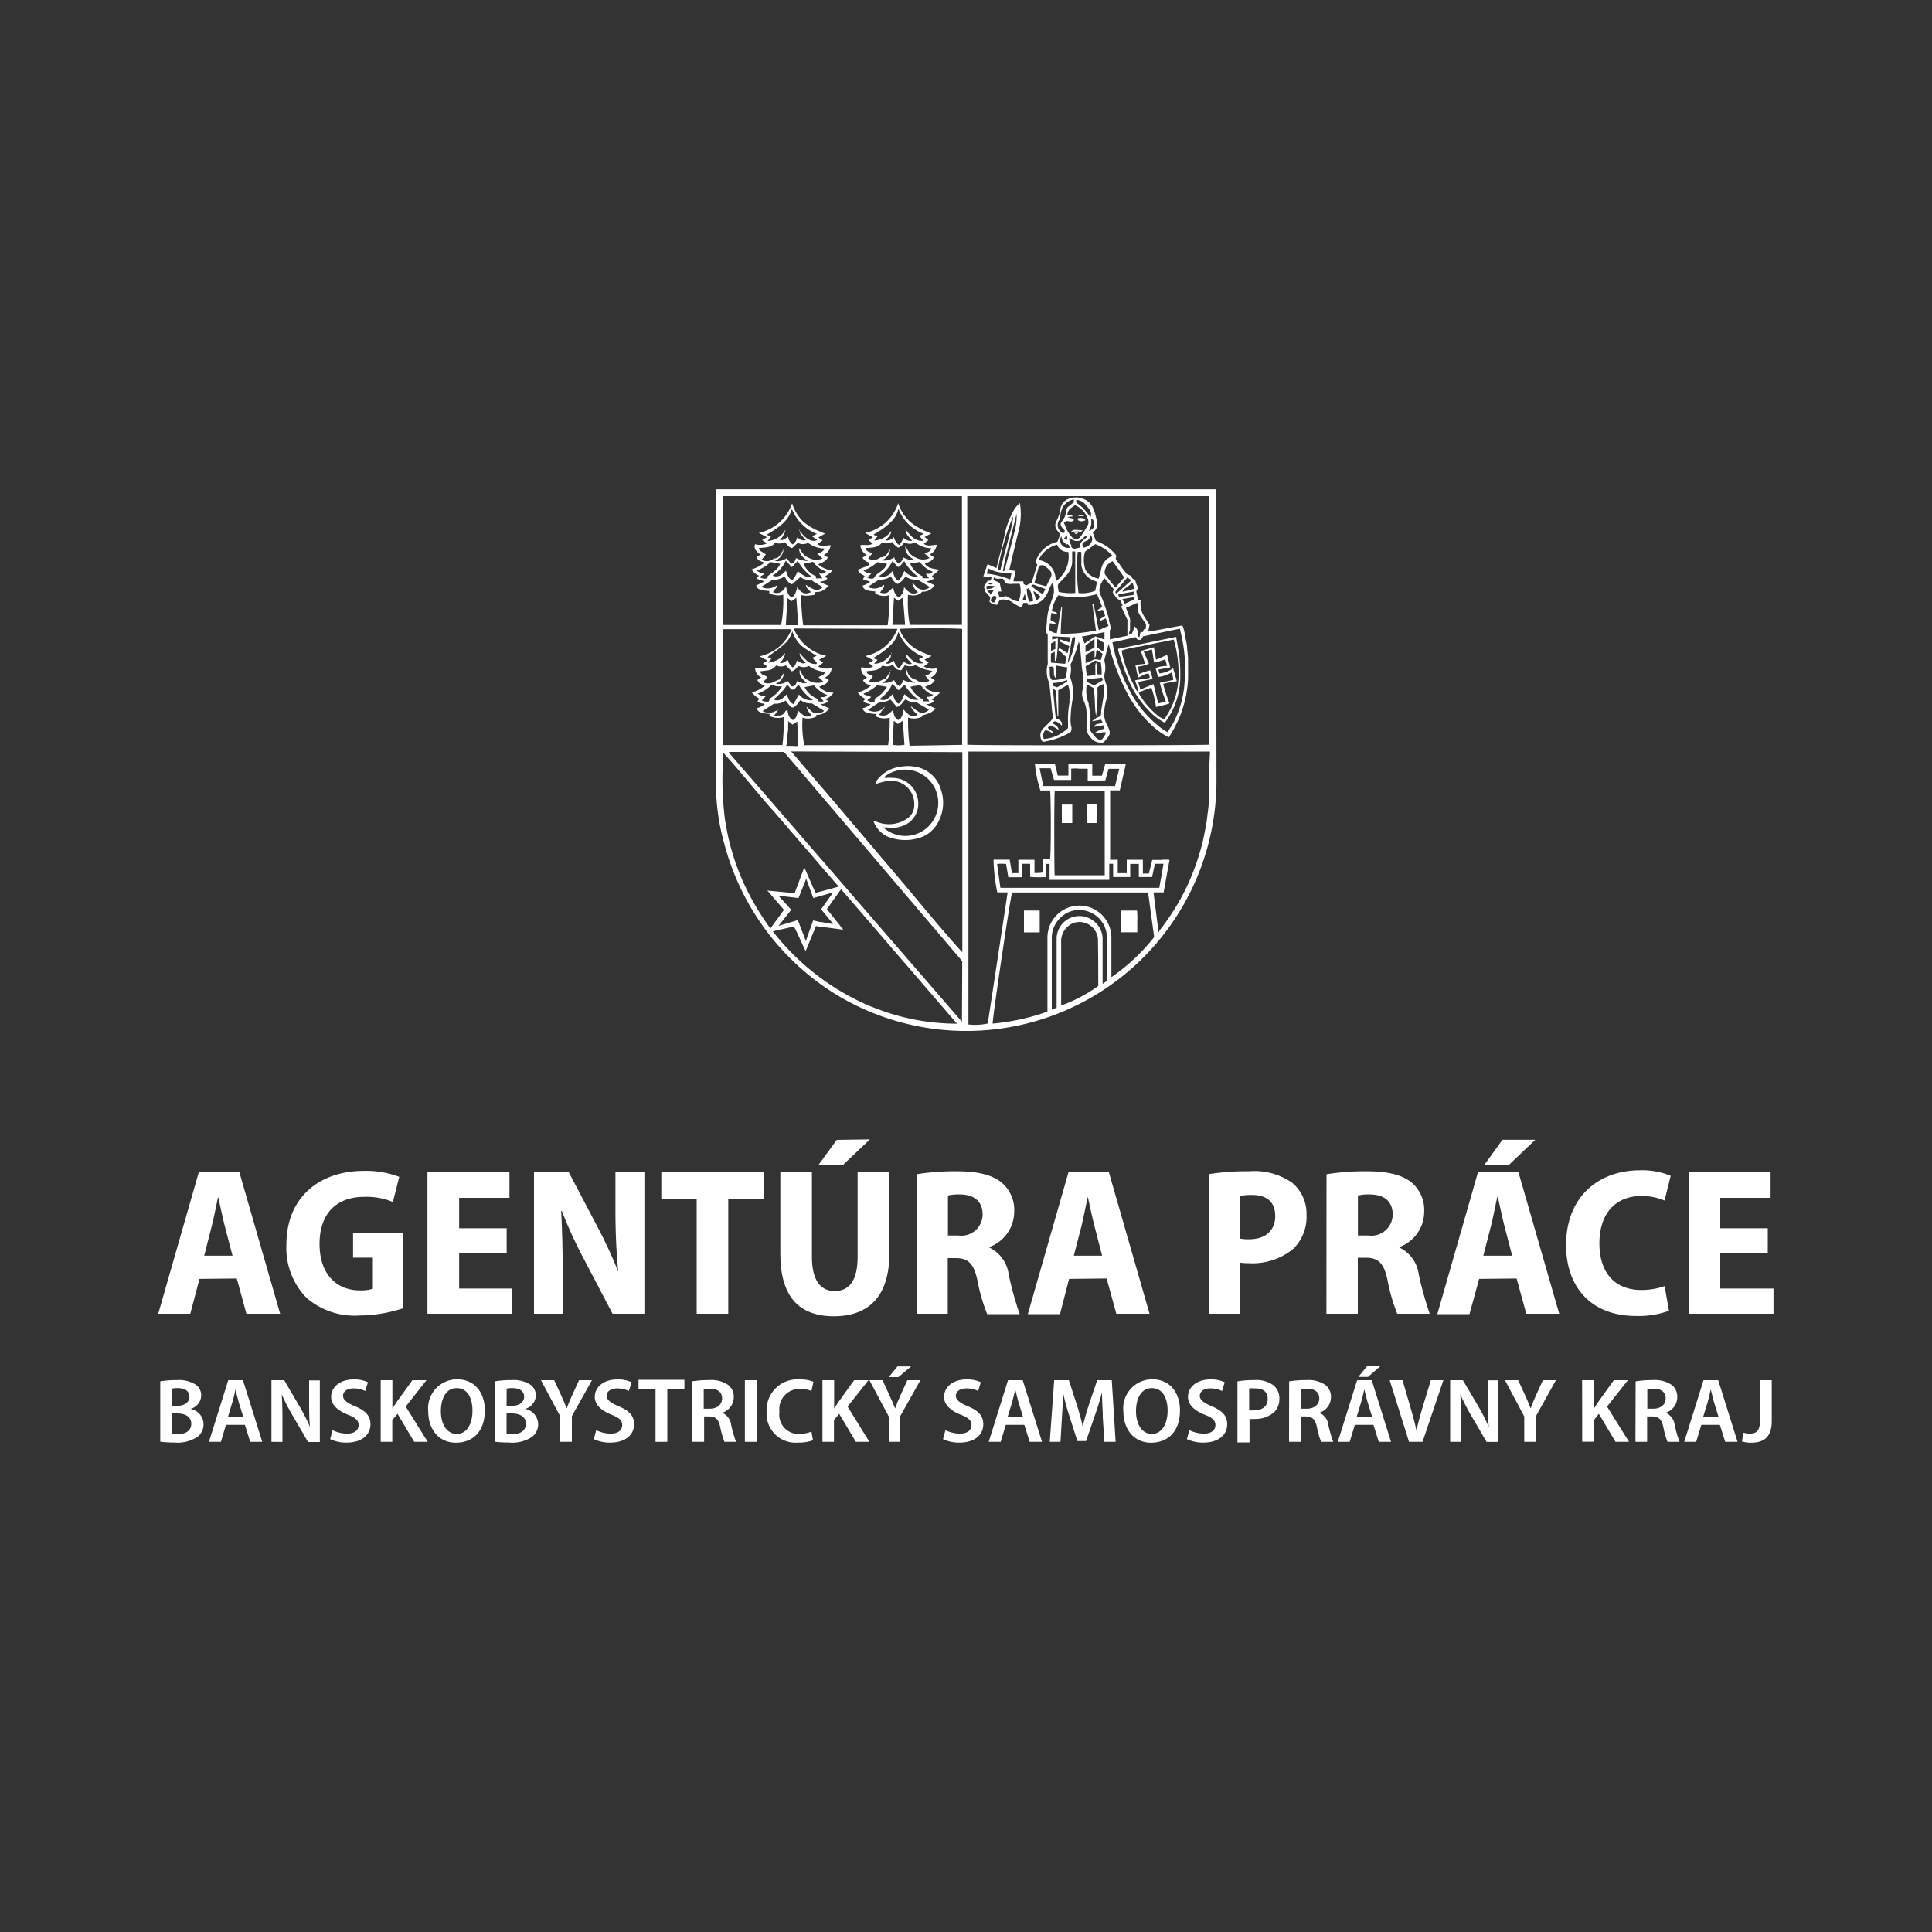 <?xml version="1.0" encoding="UTF-8"?>
<svg xmlns="http://www.w3.org/2000/svg" id="Layer_2" data-name="Layer 2" viewBox="0 0 200 200">
  <rect x="0" y="0" width="200" height="200" fill="#333333" stroke="none"/>
  <g>
    <g>
      <path d="M125.89,51.05v-.4H74.11V80.9c0,.63,0,1.27.07,1.9A22.75,22.75,0,0,0,75,87.42a26.12,26.12,0,0,0,11.54,15.52,25.91,25.91,0,0,0,39.39-22Q125.91,66,125.89,51.05ZM80.44,60.57a1.52,1.52,0,0,1-1.64.18L80,60a1.78,1.78,0,0,0,1.21-.33c.2.32.35.67.78.82l.85-.75a1.68,1.68,0,0,0,1.08.28l1.25.76a.86.86,0,0,1-.89.24,4.33,4.33,0,0,1-.85-.48c0,.36.33.52.51.76-.57.27-1,.12-1.42-.54,0,.2-.1.4-.16.6a.87.87,0,0,1-.4.49c-.44-.23-.48-.68-.6-1.14-.32.51-.69.84-1.33.6C80.09,61,80.47,60.93,80.44,60.57ZM78.7,59.28c-.11-.05-.22-.12-.38-.21a4.21,4.21,0,0,0,1.45-.89l1,.18c-.24.6-.81.89-1.31,1.29l0,.2a.92.92,0,0,1-.83-.12l.52-.32A4.8,4.8,0,0,1,78.7,59.28Zm-.14-2.54c.61-.09,1.28,0,1.71-.6.36.24.69.07,1,0,.21.22.35.51.73.6l.59-.55a1.11,1.11,0,0,0,1.06,0,2.85,2.85,0,0,0,1.73.59,1.05,1.05,0,0,1-.77.53l.54.5a1.6,1.6,0,0,1-1.43-.07c-.53-.2-.73-.63-1-1,0,.67.44,1,.91,1.33a2.85,2.85,0,0,1-1.22-.3c-.13.21-.12.56-.54.58l-.43-.57a1.63,1.63,0,0,1-1.23.28,1.41,1.41,0,0,0,.87-1l0-.17-.05,0,0,.13-.27.43a.7.7,0,0,1-.5.35.44.44,0,0,0-.22.07,1.09,1.09,0,0,1-1.2.07l.44-.53C79,57.11,78.65,57.14,78.56,56.74Zm.81-1.39c1.11-.69,2.22-1.31,2.61-2.66a4.53,4.53,0,0,0,2.6,2.58l-.52.24.55.39a.9.9,0,0,1-.78,0,2.1,2.1,0,0,1-.81-.67c-.09-.11-.19-.21-.28-.31l0-.06,0,0h.06a.63.63,0,0,0,.2.57c.13.16.28.31.43.47-.31.09-.42.05-.91-.27a1.1,1.1,0,0,1-.47.73,1.29,1.29,0,0,1-.47-.8c-.27.18-.49.41-.85.33a1.87,1.87,0,0,0,.58-1.07A2.23,2.23,0,0,1,79.47,56l.34-.43Zm5.76,4.52h-.66v-.22a2.42,2.42,0,0,1-1.29-1.3l1-.19a2.7,2.7,0,0,0,1.34,1,.65.65,0,0,1-.74.18ZM84,59.67c-.43.15-.66.06-1.41-.55-.09.18-.17.35-.26.52s-.21.29-.32.43c-.37-.24-.41-.29-.65-1-.37.39-.75.77-1.39.52a3.68,3.68,0,0,0,1.38-1.55l.62.67.61-.65A5.06,5.06,0,0,0,84,59.67Zm7.48.86-.07.08a1.45,1.45,0,0,1-1.57.14L91,60a2,2,0,0,0,1.22-.32c.2.28.33.66.73.77a2.33,2.33,0,0,0,.78-.78A1.89,1.89,0,0,0,95,60l1.26.77a1,1,0,0,1-1.45-.08l-.38-.39a1.64,1.64,0,0,0,.6,1c-.52.29-.87.16-1.45-.54a1.28,1.28,0,0,1-.55,1.1,1.4,1.4,0,0,1-.55-1.08,3.89,3.89,0,0,1-.61.55.94.94,0,0,1-.77,0l.42-.56,0-.16Zm-2.09-1.47a4.53,4.53,0,0,0,1.43-.87l1,.17a1.37,1.37,0,0,1-.46.64c-.2.18-.44.33-.65.51a3.13,3.13,0,0,0-.28.37.86.86,0,0,1-.66-.11l.44-.39A1.31,1.31,0,0,1,89.38,59.06Zm.22-2.32c.61-.07,1.25,0,1.67-.55a3.69,3.69,0,0,0,.55.06,2.89,2.89,0,0,0,.52-.14,3,3,0,0,0,.3.33,2.33,2.33,0,0,0,.32.25c.33-.08.47-.32.66-.54a1.18,1.18,0,0,0,1.11,0,2.69,2.69,0,0,0,1.69.6c-.18.33-.22.36-.72.54l.27.25.25.23a1.57,1.57,0,0,1-1.5-.09c-.55-.21-.71-.68-1-1.14-.07.73.39,1.09,1,1.47a2.59,2.59,0,0,1-1.26-.33.78.78,0,0,1-.43.65,1,1,0,0,1-.47-.64,1.72,1.72,0,0,1-1.29.31,1.35,1.35,0,0,0,.87-1.14c-.28.32-.39.84-1,.83a1.13,1.13,0,0,1-1.28.12l.42-.52C90,57.1,89.68,57.14,89.6,56.74Zm6-.76c-.95.07-1.37-.57-1.86-1.16,0,.55.41.79.66,1.16-.38.08-.62-.14-.91-.3a2.27,2.27,0,0,1-.16.39,3.69,3.69,0,0,1-.27.35,1.42,1.42,0,0,1-.53-.82,1.07,1.07,0,0,1-.83.35c.17-.32.55-.53.55-1a2.24,2.24,0,0,1-1.77,1l.35-.42-.42-.18.36-.23a6.5,6.5,0,0,0,1.61-1.26A2.64,2.64,0,0,0,93,52.67a4.52,4.52,0,0,0,2.62,2.59l-.22.12-.25.09Zm.57,3.88h-.68v-.21a2.52,2.52,0,0,1-1.28-1.31l1-.17a2.8,2.8,0,0,0,1.33,1c-.17.28-.43.23-.71.23Zm-1.09-.14a1.69,1.69,0,0,1-1.46-.61c-.22.31-.28.73-.63,1-.4-.2-.45-.61-.63-1a1.14,1.14,0,0,1-1.39.52,3.81,3.81,0,0,0,1.41-1.54l.57.61c.31-.1.41-.4.65-.61A5,5,0,0,0,95.08,59.72Zm.49,8.93c-.91.17-1.31-.48-1.82-1,0,.52.4.74.64,1.07-.32.07-.38.06-.92-.25a1.29,1.29,0,0,1-.44.72,1.75,1.75,0,0,1-.52-.81c-.24.19-.47.4-.82.3.23-.28.55-.51.54-.92a6.76,6.76,0,0,1-.62.57,1.83,1.83,0,0,1-1.13.38l.35-.41-.22-.07-.22-.11.57-.36a7.69,7.69,0,0,0,1.25-1A2.71,2.71,0,0,0,93,65.39,4.53,4.53,0,0,0,95.63,68l-.27.11-.24.13Zm.63,1.82a1.16,1.16,0,0,1-1.23,0,.63.63,0,0,0-.24-.13,1.13,1.13,0,0,1-.78-.72c0-.12-.12-.25-.2-.44a1.5,1.5,0,0,0,1,1.5,3,3,0,0,1-1.25-.29,1.63,1.63,0,0,1-.14.34,3.47,3.47,0,0,1-.27.3,1.19,1.19,0,0,1-.54-.63,1.74,1.74,0,0,1-1.23.28,1.37,1.37,0,0,0,.82-1.15l-.5.76,0-.06-.62.29a1.22,1.22,0,0,1-1.07,0l.4-.49c-.18-.25-.62-.12-.65-.54.58-.1,1.22,0,1.64-.6a1.19,1.19,0,0,0,1.07-.07c.4.5.43.52.88.56l.38-.52a1.41,1.41,0,0,0,1.1,0,6.84,6.84,0,0,0,.83.39,7.74,7.74,0,0,0,.89.2,1,1,0,0,1-.72.48Zm0,2.13h-.64l-.05-.22a2.61,2.61,0,0,1-1.27-1.29l1-.18c.42.39.75.89,1.37,1-.28.22-.28.22-.7.23ZM95,74c-.55.26-.86.14-1.46-.55-.1.4-.09.86-.55,1.09-.42-.22-.48-.63-.54-1.06a3.56,3.56,0,0,1-.62.52A1.16,1.16,0,0,1,91,74l.41-.59.07-.16.07-.12,0,0,0,.13-.09.15a2,2,0,0,0-.26.08,1.38,1.38,0,0,1-1.35,0L91,72.71a2.25,2.25,0,0,0,1.18-.3l.66.78c.48-.12.59-.56.92-.8a1.66,1.66,0,0,0,1.14.33l1.26.74a.88.88,0,0,1-1,.26,5.63,5.63,0,0,1-.87-.63C94.4,73.5,94.74,73.73,95,74ZM93.63,77.1a3.36,3.36,0,0,1-1.23,0l.12-2.48.21.15.21.18.52-.34Zm-4.22-5.22V71.8a5.12,5.12,0,0,0,1.4-.87l1,.17a3.24,3.24,0,0,1-1.26,1.23l0,.3c-.26,0-.52.07-.77-.14l.42-.34Zm3-1.07.61.65.62-.59a5.25,5.25,0,0,0,1.45,1.57,1.6,1.6,0,0,1-1.44-.59c-.21.32-.27.74-.62,1-.4-.2-.46-.6-.63-1-.38.41-.74.81-1.37.52A3.65,3.65,0,0,0,92.37,70.81Zm1.29-6.12H92.38l.16-2.81.45.31.48-.34Zm-.8.41a4.52,4.52,0,0,1-3.32,2.81l.83.44-.47.3.45.32c-.39.3-.83.1-1.26.13a1.13,1.13,0,0,0,.64,1.05l-.43.26c.15.35.48.44.82.56a3.44,3.44,0,0,1-1.36.72,2.13,2.13,0,0,0,.78.65l-.2.25c.2.23.48.22.75.31a1.84,1.84,0,0,1-.85.42c.18.42.39.51,1.4.6l-.07.2a1.92,1.92,0,0,0,1.49.17,19.38,19.38,0,0,1-.16,2.85H83.26a10.42,10.42,0,0,1-.18-2.85,1.83,1.83,0,0,0,1.43-.12V74a1.57,1.57,0,0,0,1.34-.67l-.95-.43a1.38,1.38,0,0,0,.87-.31l-.34-.2a1.89,1.89,0,0,0,.86-.69,1.93,1.93,0,0,1-1.49-.61c.72-.28.78-.32,1-.69l-.41-.26a1.2,1.2,0,0,0,.71-1A1.85,1.85,0,0,1,84.7,69l.51-.4-.42-.31.75-.39a4.71,4.71,0,0,1-3.37-2.84ZM78.45,71.8a3.6,3.6,0,0,0,1.43-.92,3,3,0,0,0,.51.16,3.42,3.42,0,0,0,.57,0,3.57,3.57,0,0,1-1.28,1.28l-.07.29a1.07,1.07,0,0,1-.74-.1l.4-.44A1.11,1.11,0,0,1,78.45,71.8Zm.25-2.3c.59-.13,1.24,0,1.64-.62a1.14,1.14,0,0,0,1,0l.62.61c.34-.08.47-.36.71-.55a1.19,1.19,0,0,0,1.07,0,3,3,0,0,0,1.69.6c-.14.3-.14.3-.7.55l.52.48a1.76,1.76,0,0,1-1.52-.12c-.56-.22-.7-.69-.94-1.12-.06.55.06.78.73,1.36-.39.07-.39.07-1-.2-.1.25-.13.56-.56.56l-.43-.56a1.5,1.5,0,0,1-1.23.29,1.35,1.35,0,0,0,.87-1.15l-.52.77,0-.06c-.2.09-.4.17-.59.27a1.2,1.2,0,0,1-1.09,0c.1-.1.2-.18.28-.27s.11-.18.17-.26C79.14,69.85,78.77,69.9,78.7,69.5Zm5.84-.77a1.29,1.29,0,0,1-1-.32,8.47,8.47,0,0,1-.76-.8c0,.52.39.74.63,1-.26.12-.4.09-.89-.23-.13.25-.17.55-.46.72a1.45,1.45,0,0,1-.5-.77c-.27.09-.47.41-.83.27a1.59,1.59,0,0,0,.55-1,2.43,2.43,0,0,1-1.76,1l.19-.24.16-.21-.4-.12a1.77,1.77,0,0,1,.21-.2,16.24,16.24,0,0,0,1.34-1,2.85,2.85,0,0,0,1-1.48,3.51,3.51,0,0,0,1,1.54c.48.37,1,.68,1.52,1l-.42.19C84.3,68.43,84.6,68.45,84.54,68.73Zm-3.7,3a10,10,0,0,0,.66-.86l.42.5c.46.11.45-.36.78-.45a4.82,4.82,0,0,0,1.45,1.55,1.52,1.52,0,0,1-1.44-.58l-.57,1c-.46-.2-.52-.63-.71-1-.38.39-.74.79-1.35.52A8.09,8.09,0,0,0,80.84,71.7Zm2.44-.6,1-.18a3.19,3.19,0,0,0,1.35,1c-.18.24-.42.23-.71.21l.35.44a2.25,2.25,0,0,1-.63,0l0-.25A2.54,2.54,0,0,1,83.28,71.1Zm-1.93-6.41.17-2.81.43.32.49-.34.19,2.83Zm.59.41a4.52,4.52,0,0,1-3.32,2.81l.83.44-.47.29.46.33c-.41.29-.84.11-1.27.13a1.09,1.09,0,0,0,.64,1l-.42.27c.2.32.2.32.79.58a3.51,3.51,0,0,1-1.34.7,2.13,2.13,0,0,0,.78.65l-.2.25c.19.24.48.21.75.31a1.78,1.78,0,0,1-.86.42c.2.42.38.5,1.39.6,0,0,0,0,0,0a1.57,1.57,0,0,1-.07.18,1.9,1.9,0,0,0,1.5.14A21.08,21.08,0,0,1,81,77.13H74.81v-12Zm-1.43,9-.4,0,.42-.6.07-.13-.06,0,0,.13a2,2,0,0,0-.26.08,1.41,1.41,0,0,1-1.35,0l1.2-.77a1.78,1.78,0,0,0,1.2-.32c.16.21.31.41.47.59a.33.33,0,0,0,.52,0,1.72,1.72,0,0,0,.29-.31l.25-.33a1.74,1.74,0,0,0,1.18.34l1.27.77a.87.87,0,0,1-.62.26.77.77,0,0,1-.66-.19l-.54-.5A1.54,1.54,0,0,0,84,74a.51.51,0,0,1-.61.14,2,2,0,0,1-.46-.29,3.11,3.11,0,0,1-.32-.31c-.11.41-.13.83-.54,1-.43-.23-.49-.63-.56-1.08-.1.09-.2.14-.24.22A.7.7,0,0,1,80.51,74.06Zm1,2.61c0-.39,0-.78.08-1.17,0-.16,0-.31,0-.46a4.38,4.38,0,0,0,0-.47l.45.37.49-.32s0,.06,0,.08l.09,2c0,.14,0,.28,0,.44a2,2,0,0,1-.6,0h-.64C81.47,77,81.47,76.82,81.48,76.67Zm18.11,1.12V98.56c-.24-.15-3.67-4.19-4.44-5.13-1.44-1.75-2.93-3.47-4.39-5.2L86.35,83,81.9,77.79Zm-5.46-.66A22.14,22.14,0,0,1,94,74.28a1.9,1.9,0,0,0,1.41-.07s.06-.13.07-.15a6.82,6.82,0,0,0,.87-.3,3,3,0,0,0,.51-.41l-1-.45a1.38,1.38,0,0,0,.88-.32l-.29-.16.87-.7c-.61-.11-1.18-.11-1.55-.63.36-.17.8-.24,1-.69l-.43-.26a1.18,1.18,0,0,0,.72-1A1.77,1.77,0,0,1,95.63,69l.5-.4-.42-.31.72-.38c-.39-.16-.75-.3-1.1-.46a4.09,4.09,0,0,1-2.22-2.34c.28-.08,5.68-.11,6.49,0v12ZM74.84,51.36H99.58V64.69h-5.4A13.2,13.2,0,0,1,94,61.57c.71.17,1.27,0,1.44-.32a1.46,1.46,0,0,0,1.32-.67l-.87-.39a2.1,2.1,0,0,0,.79-.29l-.21-.26.78-.66c-.59-.12-1.17-.1-1.51-.63.34-.18.78-.23.94-.68l-.43-.27a1.31,1.31,0,0,0,.72-1c-.45,0-.92.21-1.34-.1l.48-.4-.4-.31.7-.38a7,7,0,0,1-2.11-1.12,4.48,4.48,0,0,1-1.32-2,4.59,4.59,0,0,1-3.43,3.08l.82.45-.48.28.45.37c-.4.28-.86.06-1.28.18a1.31,1.31,0,0,0,.66,1l-.43.27a1,1,0,0,0,.7.51c.06.22-.1.3-.23.36s-.53.21-.8.32l-.16.06c.11.37.43.49.71.65l-.18.35.74.24a2.13,2.13,0,0,1-.77.41c.09.42.35.54,1.3.6a.16.16,0,0,1,0,.1.54.54,0,0,1,0,.1,1.7,1.7,0,0,0,1.45.19,19.43,19.43,0,0,1-.16,3.12l-.46,0c-2,0-4.06,0-6.09,0-.6,0-1.19,0-1.78,0l-.41,0c-.15-1-.18-2.08-.26-3.13a4.41,4.41,0,0,0,.57.07,2.86,2.86,0,0,0,.58-.06c.17,0,.38,0,.37-.33a1.38,1.38,0,0,0,.91-.24c.15-.1.29-.24.47-.39l-.91-.41c.29-.09.57-.08.77-.35l-.24-.21c.25-.22.59-.31.74-.66a2.32,2.32,0,0,1-1.45-.6c.37-.2.79-.28,1-.72l-.42-.26a1.24,1.24,0,0,0,.71-1c-.45,0-.94.23-1.36-.12l.53-.39-.45-.29.7-.4L84.84,55a5.84,5.84,0,0,1-1.69-1A4.56,4.56,0,0,1,82,52.1a4.66,4.66,0,0,1-3.45,3.06l.85.45-.51.29.5.35a1.7,1.7,0,0,1-1.23.08c-.12.41,0,.66.56,1.07l-.18.13-.22.13c.11.38.47.44.82.58a3.71,3.71,0,0,1-1.35.7,1.72,1.72,0,0,0,.78.65l-.26.31.83.28-.86.43c.08.37.44.52,1.36.56l0,.23a1.91,1.91,0,0,0,1.44.16,13.66,13.66,0,0,1-.22,3.14H74.87C74.8,64.41,74.77,52.18,74.84,51.36Zm4.69,44.45a27.19,27.19,0,0,1-2.62-4.56,25,25,0,0,1-1.49-4.45c-.14-.62-.25-1.25-.36-1.88a32.82,32.82,0,0,1-.25-5.43V77.84l1.09,1.23,1.25,1.47,1.68,2c.42.49.85,1,1.27,1.45.77.89,1.52,1.78,2.29,2.66l1.24,1.43c.56.64,1.11,1.3,1.66,1.94l1.27,1.46.27.3-1.22.34-1.19.31-1.16-2.64-1,2.67-2.83-.27,1.73,2-1.4,1.91Zm6.72-3.43L85,94.13l1.25,1.51a5.33,5.33,0,0,1-1.07-.17c-.34,0-.67-.12-1-.19l-.76,2.13-.83-2.16-2,.6,1.32-1.67-1.33-1.46,2.08.25.8-2,.73,2Zm4,11.85A25.28,25.28,0,0,1,80,96.41l2.19-.5c.43.8.77,1.66,1.21,2.55l1.07-2.59,2.83.37-1.7-2.13,1.47-2.06,12,13.92A23.23,23.23,0,0,1,90.28,104.23Zm9.33,1.54,0,0h0L75.53,78s0-.09-.1-.16h5.73L99.61,99.5Zm.55-54.41h25V77.09c-.27.07-24.37.1-25,0Zm13.53,50.73a15.68,15.68,0,0,1-3.81,2v-.49c0-2.08,0-4.16,0-6.24a2,2,0,0,1,1.37-1.84,1.91,1.91,0,0,1,2.07.71,1.83,1.83,0,0,1,.37,1.16C113.69,99,113.69,100.52,113.69,102.09Zm.94-.8v.24l-.46.32c0-.13,0-.23,0-.33V97.29a2.33,2.33,0,0,0-1-2,2.36,2.36,0,0,0-3.76,1.88c0,2.24,0,4.49,0,6.73v.42l-.5.19c0-.11,0-.2,0-.29,0-2.33,0-4.66,0-7a2.92,2.92,0,0,1,2-2.89,2.87,2.87,0,0,1,3.71,2.7C114.64,98.47,114.63,99.88,114.63,101.29Zm.45-.15V97.06a3.31,3.31,0,0,0-6.62,0c0,2.42,0,4.83,0,7.24v.42a22.94,22.94,0,0,1-5.67,1.24c-.05-.34,1.61-11.65,2-13.57h14.09c.21,1.55.42,3.1.63,4.62A20.65,20.65,0,0,1,115.08,101.14Zm-6.74-10.35V89.43l.34,0v1.65h6.18V89.42h.4v1.37H117V89.43h.89v1.36h1.37l.3-1.37h.88c-.12.83-.29,1.65-.43,2.49H103.56l-.34-2.47a3.61,3.61,0,0,1,.93,0l.23,1.37h1.38V89.42h.88v1.36A12.07,12.07,0,0,0,108.34,90.79Zm6.11-10,.34-1.2h1.1l-.43,1.78-.31,0h-2l-4.7,0H108l-.38-1.84h1.14l.35,1.21h1.78V79.58a3.11,3.11,0,0,1,.85,0c.27,0,.55,0,.86,0v1.22Zm-5.26,1.09h5.2v8.73h-5.18C109.13,90.29,109.11,82.32,109.19,81.84Zm16,.8a14.53,14.53,0,0,1-.14,1.48c-.05.41-.09.83-.17,1.24-.13.69-.25,1.38-.43,2.06a24.55,24.55,0,0,1-1.83,4.88A24.87,24.87,0,0,1,120,96.37a.24.24,0,0,0,0,.1l-.07,0-.52-4.09h1.05c.2-1.12.4-2.23.61-3.36a3.34,3.34,0,0,0-.89,0h-.9l-.35,1.41h-.62V89h-1.67v1.39h-.93V89h-.79V81.82h1c.21-.92.42-1.82.63-2.75h-2.13l-.35,1.23h-1c0-.41,0-.82,0-1.24h-2.47v1.23h-1.1l-.3-1.23h-2.07a12.56,12.56,0,0,0,.57,2.77h1c.09.32.12,6.31,0,7.1h-.74v1.39a4.16,4.16,0,0,1-.87.05V89h-1.67v1.39h-.66l-.24-1.4h-1.67a18.75,18.75,0,0,0,.39,3.39h1.07c-.69,4.56-1.37,9.07-2.06,13.57a6,6,0,0,1-2,.1V77.8h25a2.13,2.13,0,0,1,0,.25C125.16,79.58,125.17,81.11,125.15,82.64Z" style="fill: #fff"></path>
      <path d="M110.89,75.19a4.46,4.46,0,0,1-.07-.51,13,13,0,0,1,.19-2.15,4.58,4.58,0,0,0-.19-2.32.81.81,0,0,1,0-.41,2.55,2.55,0,0,0,0-1c.18-.43.35-.82.49-1.21s.24-.77.38-1.21c0,.18.08.29.1.41.06.61.11,1.22.17,1.83a8.08,8.08,0,0,0,.09.86,4.75,4.75,0,0,1,0,2,1.73,1.73,0,0,0,.15,1.1,3.07,3.07,0,0,1,.28,1.41c0,.41,0,.82,0,1.22a1.3,1.3,0,0,0,.32,1l.07.09a1.32,1.32,0,0,0,1.39.55l.41-.51a.74.74,0,0,0,.15-.8,5.63,5.63,0,0,0-.27-.61,2.23,2.23,0,0,1-.25-1,5.37,5.37,0,0,1,.2-1.39,2.66,2.66,0,0,0,0-1.74,3.1,3.1,0,0,1-.15-.52,1.56,1.56,0,0,1,0-.57,2.57,2.57,0,0,0,0-1.2.55.55,0,0,1,0-.31c.13-.5.27-1,.42-1.54a22,22,0,0,0,1.8,4.87,12.45,12.45,0,0,0,3,3.86,8.13,8.13,0,0,0,1.42.94l.2-.31a12.85,12.85,0,0,0,1-2,11.81,11.81,0,0,0,.8-3.85c0-.64,0-1.27,0-1.9a10,10,0,0,0-.1-1.1c0-.45-.13-.9-.22-1.35a3.24,3.24,0,0,0-.27-1.07c-1.18.19-2.33.45-3.54.63l.14-.69c-.27-.44-.53-.8-.73-1.2a2.68,2.68,0,0,1-.19-1.35l-.28-.06-.17-.86.15-.34c0-.15-.09-.29-.14-.42s-.09-.3-.14-.46c-.28,0-.31-.26-.46-.39s-.42-.11-.51-.34c0-.06-.09-.1-.13-.15l-.91-1.27c.07-.25.08-.3,0-.44a6.42,6.42,0,0,0-.89-.84,10,10,0,0,0-1.17-.61l-.3-.81.1-.12a1.06,1.06,0,0,0,.32-1.14c-.1-.32-.15-.66-.28-1a2,2,0,0,0-.67-1,2.05,2.05,0,0,0-1.83-.3,1.32,1.32,0,0,0-1,1.12,4.07,4.07,0,0,1-.4,1.22.85.85,0,0,0,.15,1.07l.24.32-.3.76a3.11,3.11,0,0,0-2.26,2.08l.18.3-.59,1.86-.55.28-.25-.12-.07-.3h-1c0-.38.23-.71.19-1.06-.21-.11-.46,0-.62-.16l.3-1.29c.21-.86.4-1.73.63-2.59a7.05,7.05,0,0,0,.16-3,2.62,2.62,0,0,0-.69.85,8.44,8.44,0,0,0-.9,2.46c-.18.92-.44,1.82-.67,2.73-.05.22-.11.45-.17.69l-.92-.41-.44,1.26.88.12-.15.33-.28,0-.38.62.12.51.54.58-.09.46.28.26.51.07.27-.5a1.58,1.58,0,0,1,1.4.31,5.13,5.13,0,0,0,.69.39,1.17,1.17,0,0,0,.2.06l.16-.46h.4l.09.21h.33a2.05,2.05,0,0,0,1.24-.58A3.45,3.45,0,0,0,108.6,61a2.51,2.51,0,0,1,.38-.7,3.64,3.64,0,0,1,.1.52,2.1,2.1,0,0,1-.07.93c-.18.48-.35,1-.48,1.44a7.38,7.38,0,0,0-.15,1c0,.39-.08.78-.13,1.18l.21.36v2.57a1.34,1.34,0,0,1,0,.2,1,1,0,0,1,0,.24,2.86,2.86,0,0,0,.12,1.87.6.6,0,0,1,.06.22c.08.75.15,1.49.23,2.23,0,.4.09.8.14,1.26a3.09,3.09,0,0,1-.31.39c-.25.26-.51.5-.76.75a1.05,1.05,0,0,0,0,1.34,8,8,0,0,0,2.87-1A.69.69,0,0,0,110.89,75.19ZM105,55.12c-.3,1.22-.62,2.43-.93,3.65,0,.12-.08.23-.12.35l-.12,0a14.92,14.92,0,0,1,.43-2c.14-.65.32-1.29.48-1.94s.33-1.32.5-2A6.29,6.29,0,0,1,105,55.12Zm0-1.88,0-.13,0,0-.07.12,0,.14,0,0Zm-.11.26a11.46,11.46,0,0,1-.39,1.83c-.14.61-.31,1.21-.47,1.82s-.32,1.24-.48,1.88l-.24-.08A23.83,23.83,0,0,1,104.86,53.5Zm-2.73,5.88.13-.55a4.05,4.05,0,0,0,2.43.46l-.15.7A9.18,9.18,0,0,0,102.13,59.38Zm.65,1a.37.37,0,0,1-.49.05C102.43,60.32,102.58,60.36,102.78,60.41Zm-.72.31a1.83,1.83,0,0,1,.87,0c-.22.3-.52.23-.81.3Zm.13.54,0-.07.69-.12c-.15.2-.23.44-.48.53l.06-.16Zm.78,1.08c-.22.13-.32,0-.46-.13l.13-.37c.15-.11.31-.21.5,0Zm2.46-.06c-.51,0-.87-.37-1.33-.54l-.64.14a1.16,1.16,0,0,1-.13-.62l.31,0-.18-.89-.63-.29v-.26s.06,0,.07,0a.63.63,0,0,0,.44.12,2.5,2.5,0,0,1,.47,0l.25.45a1.36,1.36,0,0,0,.74.07h.73A2.84,2.84,0,0,1,105.43,62.28Zm.41-.17.22-.64.13.71Zm4.64,6.61L111,66l.3-.06A5.81,5.81,0,0,1,110.48,68.72Zm-.08,1.9-1,.56L109,71v-.3a4,4,0,0,0,1.44-.31A.17.17,0,0,1,110.4,70.62Zm-.73-3.2.67.62-.1.71-1.48-.13v-.93l.4-.2v1c.09-.11.16-.16.17-.21a14.13,14.13,0,0,0,.15-2.17l-.59.12a.46.46,0,0,1,0-.13c0-.06,0-.13,0-.2l1.9.09-.13.54-1-.33,0,.23,1,.49-.18.73-.82-.53C109.5,67.28,109.59,67.35,109.67,67.42Zm-.9,0,0-.78.36-.2.09,0,0,.77Zm4.81-.11.53.4-.18.64c-.28,0-.54-.16-.82,0s-.48.2-.76.32V67.8l.93-.51v.8C113.57,67.89,113.35,67.53,113.58,67.3Zm.56,3.13-.9.54-.72-.34V70.3l1.53-.15Zm-.87-3.38-.93.48v-.68l.93-.72Zm.08,1.35.57.19a6.29,6.29,0,0,1,.09,1.25l-.41,0c-.13-.42,0-.85-.18-1.24a1.51,1.51,0,0,0-.06.63c0,.22,0,.44,0,.68l-.88.09-.13-1Zm.91,3.36c-.09.62-.2,1.24-.3,1.86,0,.18,0,.36-.06.55a1.88,1.88,0,0,0-.88.52l.94-.17.17.34c-.32.12-.71,0-.93.4l1-.16.1.36a2.35,2.35,0,0,0-1,.43l.4,0c.13,0,.26,0,.39-.06l.38,0a1.75,1.75,0,0,1-.47.76.67.67,0,0,1-.58-.21c-.17-.17-.3-.36-.46-.54a.74.74,0,0,1-.14-.52,7.17,7.17,0,0,0-.15-2.31.9.9,0,0,0,0-.16,3.61,3.61,0,0,1-.19-2l.68.39c.22,1,.09,1.94.27,2.89a15.86,15.86,0,0,0,.14-2.93,1.13,1.13,0,0,1,.63-.35A2.08,2.08,0,0,1,114.26,71.76Zm-.08-4.27-.69-.48.05-.89.72.45Zm.12-1.26-.94-.34-1.12.74L112,65.9l2.34-.46Zm.48-2.07a18.56,18.56,0,0,0-.92-2.66.94.94,0,0,1,0-.77,1.7,1.7,0,0,1,.1-.32l.32-.56,1,1.17-.13.32c.23.28.33.67.77.8l.26.54-.15.12.73,1.55-.08,0c0,.25,0,.51,0,.76s0,.2,0,.3,0,.24,0,.42l-1.82.38v-.92L115,65C114.92,64.74,114.87,64.44,114.78,64.16Zm.93-2.58c.53-.16,1.06-.2,1.61-.33v.36l-1.49.2Zm6.4,3.52c.09.42.19.82.27,1.23a15.53,15.53,0,0,1,.23,4.08,10.59,10.59,0,0,1-1.11,4.31c-.19.37-.44.72-.67,1.09a5,5,0,0,1-1-.69,11.6,11.6,0,0,1-2.8-3.39,17.24,17.24,0,0,1-1.75-4.48c-.06-.24-.1-.48-.15-.74l2.42-.53.18.27.35,0,.22-.36Zm-4.41-2.68c.08.41,0,.83.22,1.19s.44.66.68,1c0,.41,0,.47-.12.68l-.09-.17c-.08.12,0,.3-.22.37l-.1-.22-.15.73c-.08-.07-.15-.1-.16-.14a1.1,1.1,0,0,1,0-.31.81.81,0,0,0-.42-.73,1.33,1.33,0,0,1-.24.83l-.28-.05.13-.41h0c0-.23,0-.46,0-.69a1.47,1.47,0,0,0,0-.42c-.13-.37-.27-.74-.42-1.14Zm-1.29.1-.26-.48,1.14-.2.13.21Zm.82-2.17.16.62-1.22.31c.11-.3.34-.37.5-.51A6.8,6.8,0,0,1,117.23,60.35Zm-.55-.56.4.31-1.54,1.37-.13-.16Zm-.33,0-.91,1.06c-.37-.46-.72-.9-1.06-1.34a.39.39,0,0,1-.06-.19,1.3,1.3,0,0,1,.83-1.21Zm-3-3.44a4.38,4.38,0,0,1,1.8,1.22A1.74,1.74,0,0,0,114,58.9c-.08.33-.17.66-.27,1a2.07,2.07,0,0,1-1.14-.6,1.36,1.36,0,0,1-.34-.77,3,3,0,0,1,.08-1.44Zm-2.87,0c.11,0,.17.21.28.35a.8.8,0,0,1-.91-.32.69.69,0,0,1,0-.85A1,1,0,0,0,110.44,56.36Zm-.38-.56.26-.33.08.05v.39Zm.81.74a1.41,1.41,0,0,1-.25-.8c.63.33.63.33,1.12.25l.29-.25.31-.28.11.17c-.31.31-.81.48-.7,1.08l-.45.09A.37.37,0,0,1,110.87,56.54Zm.37.57v4.3a5.55,5.55,0,0,1-1.72-.11c0-.19-.07-.38-.09-.57a.54.54,0,0,1,.21-.41c.27-.28.55-.56.8-.87a2.09,2.09,0,0,0,.48-1.34c0-.32,0-.63,0-1Zm1.6-1.68a.61.61,0,0,1,.06.74,1,1,0,0,1-.85.55c-.12-.35-.09-.47.19-.63a.71.71,0,0,1,.18-.08A.56.56,0,0,0,112.84,55.43Zm-1.28,1.72.26,0s.05.07.05.11c0,.42,0,.84,0,1.25a2,2,0,0,0,1.32,1.63l.15.06.15.07-.18.91a3.54,3.54,0,0,1-1.73.24A19.65,19.65,0,0,1,111.56,57.15ZM113.21,54a3.4,3.4,0,0,1,.07.34c0,.3-.21.48-.55.61a5.5,5.5,0,0,0,.23-.61,4.13,4.13,0,0,0,0-.61C113.15,53.75,113.19,53.85,113.21,54Zm-1.77-2.25a1.29,1.29,0,0,1,1,.58c.28.31.61.63.47,1.18-.08-.08-.15-.13-.2-.19a4.61,4.61,0,0,0-1.15-1.18C111.46,52,111.34,52,111.44,51.74Zm1.21,2.1a.74.74,0,0,1-.07.56,9.89,9.89,0,0,1-.79,1.23.57.57,0,0,1-.86-.08,3.4,3.4,0,0,1-.68-1.18,2.19,2.19,0,0,0-.13-.27l.26-.18c.27,0,.54.16.79-.08-.09-.28-.41-.16-.64-.33l.52-.06c-.13-.24-.37-.05-.55-.17,0-.54.43-.72.77-1A2.38,2.38,0,0,1,112.65,53.84Zm-3,0a1.14,1.14,0,0,0,.11-.37,2.44,2.44,0,0,1,.27-1,1.64,1.64,0,0,1,1.13-.78V52l-.56.44a.64.64,0,0,0-.24.48,1.79,1.79,0,0,1-.39,1c-.24.28-.22.45,0,.72s.3.2.21.44-.33,0-.46-.13A.92.92,0,0,1,109.63,53.86Zm-3.11,8.44c-.06-.2-.13-.38-.17-.57s-.06-.46-.1-.71l.2-.14a2.53,2.53,0,0,1,.47,1.36Zm.7-.08c0-.21-.07-.39-.12-.56a3.23,3.23,0,0,1-.15-.47,3.14,3.14,0,0,1,.76.62Zm.71-.7a7.29,7.29,0,0,1-1.2-.86c.08-.12.16-.16.29-.11l1.18.43Zm.83-1.74c-.17.29-.31.6-.48.93l-1.22-.34.46-1.73a.48.48,0,0,1,.65,0,2.59,2.59,0,0,1,.5.44A.58.58,0,0,1,108.76,59.78ZM107.67,58,107.5,58a2.94,2.94,0,0,1,1.93-1.62,1.15,1.15,0,0,0,1.16.75,3.12,3.12,0,0,1-1.24,3,1.11,1.11,0,0,1-.08-.24A2,2,0,0,0,107.67,58Zm1,6.52.63.06c-.13-.26-.39-.23-.55-.41l.06-.68c.21-.06.42.1.63,0-.14-.18-.37-.13-.55-.26a3.9,3.9,0,0,1,.67-1.61,8,8,0,0,0,4-.12l.54,1.32-.49.34c.24.14.39-.09.59,0l.2.57c-.15.25-.53.18-.56.57l.63-.29.28.78-1,.44c-.23-.9-.31-1.82-.57-2.69l-.1,0,.37,2.73a17.81,17.81,0,0,1-3.64.34c0-.93.09-1.83.13-2.73h-.08l-.46,2.66a1.06,1.06,0,0,1-.77-.34Zm0,4.51L109,69c.23.38-.09.89.34,1.24V68.9l1.15.2-.14,1.05a3.54,3.54,0,0,1-1.45.24C108.51,70,108.78,69.51,108.62,69.06Zm2.08,3.51a9.67,9.67,0,0,0-.19,2.28c0,.17,0,.34,0,.55a4,4,0,0,1-2.5,1.13.89.89,0,0,1,.11-.88c.34-.05.57.16.86.35,0-.41-.47-.38-.56-.65.23-.22.27-.24.51-.12s.37.22.62.36c-.09-.43-.43-.54-.68-.72.29-.27.42-.23,1,.27.07-.35-.12-.59-.63-.74-.1-1-.2-2.05-.3-3.15l.31.29.17,2.57h.08V71.45l1-.56a2.61,2.61,0,0,1,.15.54A6.18,6.18,0,0,1,110.7,72.57Z" style="fill: #fff"></path>
      <path d="M93.91,84.74a3.31,3.31,0,0,1-3.15.33L90.42,85a2.83,2.83,0,0,0,1.41,1.58,4.8,4.8,0,0,0,3,.25,3.31,3.31,0,0,0,2.39-1.92,4.16,4.16,0,0,0,.17-3.21,3.31,3.31,0,0,0-2.28-2.25,4.45,4.45,0,0,0-2-.06,3.59,3.59,0,0,0-2.24,1.27,1.11,1.11,0,0,0-.26.52,9.49,9.49,0,0,1,1.06-.3,2.43,2.43,0,0,1,2.34.71,2.48,2.48,0,0,1,.63,1.85A1.64,1.64,0,0,1,93.91,84.74ZM95.05,83a2.64,2.64,0,0,0-2.6-2.47,6.79,6.79,0,0,0-.78,0s-.09,0-.16-.08A3.44,3.44,0,0,1,96,85.66a3.4,3.4,0,0,1-4.56,0c.16,0,.28,0,.41,0a3,3,0,0,0,1.66-.19A2.4,2.4,0,0,0,95.05,83Z" style="fill: #fff"></path>
      <path d="M117.7,94.26h-1.63v2.25h1.66c0-.39,0-.76,0-1.12A7.08,7.08,0,0,0,117.7,94.26Z" style="fill: #fff"></path>
      <path d="M106,96.52h1.63V94.26H106Z" style="fill: #fff"></path>
      <path d="M111,83.29h-1.08V85.2H111Z" style="fill: #fff"></path>
      <path d="M113.6,83.28h-1.07V85.2h1.07Z" style="fill: #fff"></path>
      <path d="M92.16,69.42h.06l0-.09Z" style="fill: #fff"></path>
      <path d="M81.29,69.33h0v.1h0Z" style="fill: #fff"></path>
      <polygon points="92.24 67.72 92.23 67.72 92.23 67.73 92.23 67.73 92.24 67.72" style="fill: #fff"></polygon>
      <path d="M92.25,67.59v.13l.06-.11Z" style="fill: #fff"></path>
      <path d="M83.45,60.4l0,0,0,0,0,0Z" style="fill: #fff"></path>
      <path d="M115.77,67.39c.28.85.52,1.71.86,2.53a10.59,10.59,0,0,0,2.52,3.87,6.19,6.19,0,0,0,1.37,1l.08,0a7.89,7.89,0,0,0,1.58-4.85,14.49,14.49,0,0,0-.19-2.63l-.24-1.38-6,1.23A2.5,2.5,0,0,0,115.77,67.39Zm3.29,2a7,7,0,0,0-1.12.38L117.8,69a3.37,3.37,0,0,0,1.13-.29l-.53-1.25.85-.23.22,1.35a5.44,5.44,0,0,0,1.15-.33l.2.69a3.06,3.06,0,0,0-1.19.22l.25.92a3.53,3.53,0,0,0,1.44-.49l.15.79-1.41.3a15,15,0,0,0,.63,1.93l-.79.21-.49-2-1.36.56-.23-.79,1.51-.3Zm-1.21-2.43,1.8-.38,1.85-.37a11.25,11.25,0,0,1,.35,1.55A12,12,0,0,1,122,70a7.76,7.76,0,0,1-1.4,4.34l-.09.09a1.91,1.91,0,0,1-.83-.5,8.39,8.39,0,0,1-1.7-2,.92.92,0,0,1-.09-.25l0-.06,0,.06a12,12,0,0,1,1.3-.49,10.1,10.1,0,0,1,.48,2c.48-.14,1-.21,1.39-.38a20.26,20.26,0,0,1-.65-2c.46-.19,1-.16,1.41-.31l-.38-1.33a2.75,2.75,0,0,1-1.42.54l-.1-.4,1.22-.22-.32-1.3-1.14.5L119.45,67l-1.36.39a12.93,12.93,0,0,1,.44,1.33l-1,.11.28,1.31c.38-.11.67-.45,1.11-.39l.11.4c-.5.19-1,.14-1.53.28.12.35.24.68.34,1a.67.67,0,0,1,0,.2c-.24-.13-.29-.39-.4-.59a13.64,13.64,0,0,1-1.27-3.32c0-.1,0-.2-.09-.35C116.63,67.14,117.25,67.07,117.85,66.93Z" style="fill: #fff"></path>
      <path d="M111,55.05a2.69,2.69,0,0,1,.85,0c.06,0,.14-.08.25-.14-.92-.1-.92-.1-1.25.13C110.88,55,110.93,55.05,111,55.05Z" style="fill: #fff"></path>
      <path d="M111.58,53.65l0,.19a.73.73,0,0,0,.79,0C112.11,53.56,111.86,53.62,111.58,53.65Z" style="fill: #fff"></path>
      <path d="M111.55,53.43l.68,0C112,53.27,111.92,53.27,111.55,53.43Z" style="fill: #fff"></path>
      <path d="M111.62,55.14l-.42,0C111.37,55.35,111.48,55.31,111.62,55.14Z" style="fill: #fff"></path>
    </g>
    <g>
      <path d="M16.59,143a9.63,9.63,0,0,1,1.7-.13,3.27,3.27,0,0,1,1.89.42,1.35,1.35,0,0,1,.65,1.18,1.48,1.48,0,0,1-1.12,1.38v0a1.63,1.63,0,0,1,.75,2.88,3.75,3.75,0,0,1-2.44.6,11.38,11.38,0,0,1-1.43-.08Zm1.21,2.53h.55c.78,0,1.26-.39,1.26-.94s-.43-.89-1.19-.89a2.72,2.72,0,0,0-.62.05Zm0,2.94a4.14,4.14,0,0,0,.57,0c.77,0,1.43-.31,1.43-1.08s-.67-1.07-1.47-1.07H17.8Z" style="fill: #fff"></path>
      <path d="M23.39,147.5l-.52,1.76H21.63l2-6.38h1.52l2,6.38H25.9l-.55-1.76Zm1.78-.86-.47-1.53c-.12-.41-.23-.89-.32-1.28h0c-.09.4-.19.89-.31,1.27l-.46,1.54Z" style="fill: #fff"></path>
      <path d="M28.1,149.26v-6.38h1.32l1.6,2.73a19,19,0,0,1,1.07,2.11h0C32,146.87,32,146,32,145v-2.1h1.11v6.38H31.89l-1.62-2.78a18.91,18.91,0,0,1-1.1-2.15h0c.05.8.07,1.66.07,2.79v2.13Z" style="fill: #fff"></path>
      <path d="M34.43,148.05a3.42,3.42,0,0,0,1.5.36c.77,0,1.19-.36,1.19-.88s-.34-.78-1.13-1.09c-1-.4-1.71-1-1.71-1.83,0-1,.89-1.81,2.33-1.81a3.34,3.34,0,0,1,1.48.29l-.28.91a2.68,2.68,0,0,0-1.22-.27c-.75,0-1.08.39-1.08.77s.36.71,1.22,1.07c1.11.45,1.62,1,1.62,1.87,0,1.06-.85,1.9-2.48,1.9a3.86,3.86,0,0,1-1.69-.36Z" style="fill: #fff"></path>
      <path d="M39.41,142.88h1.21v2.94h0l.47-.72,1.6-2.22h1.46L42,145.61l2.28,3.65h-1.4l-1.73-2.9-.54.65v2.25H39.41Z" style="fill: #fff"></path>
      <path d="M50.19,146c0,2.21-1.26,3.35-3,3.35s-2.86-1.36-2.86-3.25a3,3,0,0,1,3-3.31C49.18,142.79,50.19,144.21,50.19,146Zm-4.55.09c0,1.32.59,2.35,1.65,2.35s1.62-1.08,1.62-2.4-.52-2.34-1.63-2.34S45.64,144.77,45.64,146.09Z" style="fill: #fff"></path>
      <path d="M51.23,143a9.63,9.63,0,0,1,1.7-.13,3.25,3.25,0,0,1,1.89.42,1.35,1.35,0,0,1,.65,1.18,1.48,1.48,0,0,1-1.12,1.38v0a1.64,1.64,0,0,1,1.36,1.58,1.65,1.65,0,0,1-.61,1.3,3.71,3.71,0,0,1-2.43.6,11.44,11.44,0,0,1-1.44-.08Zm1.21,2.53H53c.78,0,1.26-.39,1.26-.94s-.43-.89-1.19-.89a2.72,2.72,0,0,0-.62.05Zm0,2.94a4.14,4.14,0,0,0,.57,0c.77,0,1.43-.31,1.43-1.08s-.67-1.07-1.47-1.07h-.53Z" style="fill: #fff"></path>
      <path d="M58,149.26v-2.63l-2-3.75h1.37l.74,1.61c.21.46.38.86.55,1.31h0c.16-.43.34-.85.55-1.32l.73-1.6h1.34l-2.08,3.72v2.66Z" style="fill: #fff"></path>
      <path d="M61.72,148.05a3.41,3.41,0,0,0,1.49.36c.77,0,1.2-.36,1.2-.88s-.35-.78-1.13-1.09c-1-.4-1.71-1-1.71-1.83,0-1,.89-1.81,2.33-1.81a3.34,3.34,0,0,1,1.48.29l-.28.91a2.71,2.71,0,0,0-1.22-.27c-.76,0-1.08.39-1.08.77s.36.71,1.22,1.07c1.11.45,1.62,1,1.62,1.87,0,1.06-.86,1.9-2.48,1.9a3.86,3.86,0,0,1-1.69-.36Z" style="fill: #fff"></path>
      <path d="M67.86,143.84H66.1v-1h4.75v1H69.08v5.42H67.86Z" style="fill: #fff"></path>
      <path d="M71.64,143a10.66,10.66,0,0,1,1.74-.13,3.12,3.12,0,0,1,2,.5,1.53,1.53,0,0,1,.58,1.28,1.7,1.7,0,0,1-1.21,1.6v0a1.55,1.55,0,0,1,.94,1.26,12.15,12.15,0,0,0,.51,1.75H75a8.84,8.84,0,0,1-.44-1.52c-.17-.83-.48-1.1-1.15-1.11h-.52v2.63H71.64Zm1.21,2.83h.61c.8,0,1.29-.44,1.29-1.07s-.45-1-1.24-1a2.77,2.77,0,0,0-.66.06Z" style="fill: #fff"></path>
      <path d="M78.32,142.88v6.38H77.11v-6.38Z" style="fill: #fff"></path>
      <path d="M84.16,149.1a4.4,4.4,0,0,1-1.57.24,3,3,0,0,1-3.23-3.19,3.18,3.18,0,0,1,3.4-3.35,3.64,3.64,0,0,1,1.45.24L84,144a2.8,2.8,0,0,0-1.14-.22,2.09,2.09,0,0,0-2.17,2.36,2,2,0,0,0,2.16,2.3A3.53,3.53,0,0,0,84,148.2Z" style="fill: #fff"></path>
      <path d="M85.14,142.88h1.21v2.94h0l.47-.72,1.6-2.22H89.9l-2.16,2.73L90,149.26h-1.4l-1.73-2.9-.54.65v2.25H85.14Z" style="fill: #fff"></path>
      <path d="M92,149.26v-2.63l-2-3.75h1.36l.74,1.61c.21.46.39.86.56,1.31h0c.15-.43.33-.85.54-1.32l.73-1.6h1.35l-2.09,3.72v2.66Zm2.32-7.81L93,142.56H92l.91-1.11Z" style="fill: #fff"></path>
      <path d="M97.87,148.05a3.49,3.49,0,0,0,1.5.36c.77,0,1.2-.36,1.2-.88s-.35-.78-1.14-1.09c-1-.4-1.7-1-1.7-1.83,0-1,.88-1.81,2.32-1.81a3.31,3.31,0,0,1,1.48.29l-.27.91a2.73,2.73,0,0,0-1.23-.27c-.75,0-1.08.39-1.08.77s.36.71,1.22,1.07c1.11.45,1.62,1,1.62,1.87,0,1.06-.85,1.9-2.48,1.9a3.86,3.86,0,0,1-1.69-.36Z" style="fill: #fff"></path>
      <path d="M104.12,147.5l-.53,1.76h-1.24l2-6.38h1.52l2,6.38h-1.28l-.55-1.76Zm1.77-.86-.47-1.53c-.12-.41-.22-.89-.32-1.28h0c-.1.4-.2.89-.31,1.27l-.47,1.54Z" style="fill: #fff"></path>
      <path d="M114.16,146.7c0-.79-.09-1.75-.08-2.57h0c-.2.76-.46,1.6-.72,2.34l-.93,2.71h-.9l-.85-2.66a22.81,22.81,0,0,1-.64-2.39h0c0,.81-.06,1.77-.11,2.61l-.15,2.52h-1.11l.46-6.38h1.52l.83,2.57c.24.77.45,1.5.6,2.22h0c.17-.7.38-1.45.63-2.22l.87-2.57h1.51l.4,6.38h-1.17Z" style="fill: #fff"></path>
      <path d="M122.15,146c0,2.21-1.26,3.35-3,3.35s-2.86-1.36-2.86-3.25a3,3,0,0,1,3-3.31C121.14,142.79,122.15,144.21,122.15,146Zm-4.55.09c0,1.32.59,2.35,1.64,2.35s1.63-1.08,1.63-2.4-.52-2.34-1.63-2.34S117.6,144.77,117.6,146.09Z" style="fill: #fff"></path>
      <path d="M123.12,148.05a3.49,3.49,0,0,0,1.5.36c.77,0,1.2-.36,1.2-.88s-.35-.78-1.14-1.09c-1-.4-1.7-1-1.7-1.83,0-1,.88-1.81,2.32-1.81a3.31,3.31,0,0,1,1.48.29l-.27.91a2.73,2.73,0,0,0-1.23-.27c-.75,0-1.08.39-1.08.77s.36.71,1.22,1.07c1.11.45,1.62,1,1.62,1.87,0,1.06-.85,1.9-2.48,1.9a3.86,3.86,0,0,1-1.69-.36Z" style="fill: #fff"></path>
      <path d="M128.1,143a9.72,9.72,0,0,1,1.74-.13,3,3,0,0,1,1.95.51,1.71,1.71,0,0,1,.65,1.4,1.93,1.93,0,0,1-.57,1.44,3,3,0,0,1-2,.67,2.75,2.75,0,0,1-.52,0v2.43H128.1Zm1.21,3a2.39,2.39,0,0,0,.51,0c.88,0,1.41-.44,1.41-1.18s-.46-1.09-1.3-1.09a3.8,3.8,0,0,0-.62,0Z" style="fill: #fff"></path>
      <path d="M133.45,143a10.79,10.79,0,0,1,1.75-.13,3.14,3.14,0,0,1,2,.5,1.56,1.56,0,0,1,.58,1.28,1.7,1.7,0,0,1-1.21,1.6v0a1.55,1.55,0,0,1,.94,1.26,12.15,12.15,0,0,0,.51,1.75h-1.25a7.27,7.27,0,0,1-.44-1.52c-.18-.83-.49-1.1-1.16-1.11h-.52v2.63h-1.21Zm1.21,2.83h.61c.8,0,1.3-.44,1.3-1.07s-.46-1-1.25-1a2.91,2.91,0,0,0-.66.06Z" style="fill: #fff"></path>
      <path d="M140.25,147.5l-.53,1.76h-1.23l2-6.38H142l2,6.38h-1.27l-.55-1.76Zm1.78-.86-.47-1.53c-.12-.41-.23-.89-.33-1.28h0c-.09.4-.2.89-.31,1.27l-.47,1.54Zm.86-5.21-1.28,1.11h-1l.91-1.11Z" style="fill: #fff"></path>
      <path d="M145.86,149.26l-2-6.38h1.33l.84,2.89c.23.77.44,1.55.6,2.32h0c.16-.76.38-1.55.61-2.32l.88-2.89h1.3l-2.16,6.38Z" style="fill: #fff"></path>
      <path d="M150.12,149.26v-6.38h1.32l1.61,2.73a20.93,20.93,0,0,1,1.07,2.11h0c-.08-.84-.11-1.71-.11-2.73v-2.1h1.11v6.38h-1.23l-1.62-2.78a20.7,20.7,0,0,1-1.1-2.15h0c.05.8.08,1.66.08,2.79v2.13Z" style="fill: #fff"></path>
      <path d="M157.79,149.26v-2.63l-2-3.75h1.37l.74,1.61c.21.46.38.86.55,1.31h0c.15-.43.34-.85.54-1.32l.73-1.6h1.35L159,146.6v2.66Z" style="fill: #fff"></path>
      <path d="M163.78,142.88H165v2.94h0c.15-.25.31-.49.47-.72l1.59-2.22h1.46l-2.16,2.73,2.28,3.65h-1.4l-1.73-2.9L165,147v2.25h-1.21Z" style="fill: #fff"></path>
      <path d="M169.32,143a10.66,10.66,0,0,1,1.74-.13,3.17,3.17,0,0,1,2,.5,1.55,1.55,0,0,1,.57,1.28,1.7,1.7,0,0,1-1.21,1.6v0a1.55,1.55,0,0,1,.94,1.26,12.15,12.15,0,0,0,.51,1.75h-1.25a8.25,8.25,0,0,1-.43-1.52c-.18-.83-.49-1.1-1.16-1.11h-.52v2.63h-1.21Zm1.21,2.83h.61c.8,0,1.29-.44,1.29-1.07s-.45-1-1.24-1a2.84,2.84,0,0,0-.66.06Z" style="fill: #fff"></path>
      <path d="M176.12,147.5l-.53,1.76h-1.24l2-6.38h1.52l2,6.38h-1.28l-.55-1.76Zm1.77-.86-.47-1.53c-.12-.41-.22-.89-.32-1.28h0c-.1.4-.2.89-.31,1.27l-.47,1.54Z" style="fill: #fff"></path>
      <path d="M182.19,142.88h1.22v4.23c0,1.73-.89,2.24-2.15,2.24a3.26,3.26,0,0,1-.93-.13l.14-.91a2.49,2.49,0,0,0,.67.1c.65,0,1.05-.27,1.05-1.31Z" style="fill: #fff"></path>
    </g>
    <g>
      <path d="M20.65,132.39,19.7,136H16.38l4.21-14.69h4.18L29,136H25.51l-1-3.65Zm3.42-2.4-.81-3.1c-.22-.88-.47-2.09-.68-3h0c-.2.9-.43,2.14-.65,3l-.79,3.1Z" style="fill: #fff"></path>
      <path d="M41.71,135.44a14.85,14.85,0,0,1-4.46.74,7.61,7.61,0,0,1-5.51-1.82,7.37,7.37,0,0,1-2.09-5.52c0-5,3.54-7.63,8-7.63a9.62,9.62,0,0,1,3.68.62l-.66,2.6a7.09,7.09,0,0,0-3-.53c-2.6,0-4.59,1.49-4.59,4.87,0,3.18,1.8,4.81,4.17,4.81a4,4,0,0,0,1.35-.17v-3.22H36.55v-2.51h5.16Z" style="fill: #fff"></path>
      <path d="M52.45,129.75H47.53v3.64H53V136H44.25V121.35h8.49V124H47.53v3.15h4.92Z" style="fill: #fff"></path>
      <path d="M55.28,136V121.35h3.6l2.89,5.5A45.69,45.69,0,0,1,64,131.66H64c-.18-1.82-.29-4-.29-6.33v-4h3V136H63.41l-2.95-5.64a46.49,46.49,0,0,1-2.3-5h-.07c.1,1.81.16,3.94.16,6.5V136Z" style="fill: #fff"></path>
      <path d="M72.12,124.09H68.46v-2.74H79.09v2.74h-3.7V136H72.12Z" style="fill: #fff"></path>
      <path d="M84.05,121.35v8.77c0,2.43.9,3.53,2.35,3.53s2.38-1,2.38-3.53v-8.77h3.28v8.48c0,4.31-2.1,6.43-5.74,6.43s-5.54-2.08-5.54-6.45v-8.46Zm6-3.4-2.75,2.61H84.75L86.62,118Z" style="fill: #fff"></path>
      <path d="M94.88,121.56a24.56,24.56,0,0,1,4.14-.31c2,0,3.58.3,4.63,1.14a3.69,3.69,0,0,1,1.34,3.07,3.91,3.91,0,0,1-2.57,3.63v.06a3.6,3.6,0,0,1,2,2.79,33,33,0,0,0,1.14,4.1h-3.37a18.88,18.88,0,0,1-1-3.46c-.38-1.83-1-2.33-2.24-2.34h-.84V136H94.88Zm3.25,6.34h1.09a2.2,2.2,0,0,0,2.5-2.17c0-1.32-.82-2.06-2.3-2.08a4.91,4.91,0,0,0-1.29.11Z" style="fill: #fff"></path>
      <path d="M110.67,132.39l-.94,3.65H106.4l4.21-14.69h4.18L119,136h-3.44l-1-3.65Zm3.42-2.4-.8-3.1c-.23-.88-.48-2.09-.68-3h0c-.21.9-.44,2.14-.65,3l-.8,3.1Z" style="fill: #fff"></path>
      <path d="M125.13,121.55a24.75,24.75,0,0,1,4.15-.3,6.89,6.89,0,0,1,4.46,1.17,4.17,4.17,0,0,1,1.51,3.34,4.64,4.64,0,0,1-1.35,3.5,6.62,6.62,0,0,1-4.53,1.51,7.26,7.26,0,0,1-1-.06V136h-3.24Zm3.24,6.67a4.8,4.8,0,0,0,.94.07c1.72,0,2.7-.94,2.7-2.39s-.83-2.2-2.44-2.2a5.83,5.83,0,0,0-1.2.11Z" style="fill: #fff"></path>
      <path d="M137.32,121.56a24.73,24.73,0,0,1,4.14-.31c2,0,3.59.3,4.64,1.14a3.71,3.71,0,0,1,1.33,3.07,3.9,3.9,0,0,1-2.56,3.63v.06a3.57,3.57,0,0,1,2,2.79A37,37,0,0,0,148,136h-3.36a18.6,18.6,0,0,1-1-3.46c-.37-1.83-1-2.33-2.23-2.34h-.85V136h-3.25Zm3.25,6.34h1.1a2.2,2.2,0,0,0,2.5-2.17c0-1.32-.82-2.06-2.31-2.08a5,5,0,0,0-1.29.11Z" style="fill: #fff"></path>
      <path d="M153.12,132.39l-1,3.65h-3.33l4.21-14.69h4.19L161.41,136H158l-1-3.65Zm3.42-2.4-.81-3.1c-.23-.88-.47-2.09-.68-3H155c-.2.9-.43,2.14-.65,3l-.8,3.1Zm2.39-12-2.74,2.61h-2.54l1.88-2.61Z" style="fill: #fff"></path>
      <path d="M172.77,135.69a9.08,9.08,0,0,1-3.39.54c-4.82,0-7.26-3.15-7.26-7.33,0-5.16,3.53-7.75,7.61-7.75a7.66,7.66,0,0,1,3.22.57l-.64,2.56a6,6,0,0,0-2.42-.47c-2.39,0-4.32,1.54-4.32,4.91,0,3.11,1.67,4.82,4.33,4.82a7.28,7.28,0,0,0,2.42-.4Z" style="fill: #fff"></path>
      <path d="M183,129.75h-4.92v3.64h5.51V136h-8.79V121.35h8.49V124h-5.21v3.15H183Z" style="fill: #fff"></path>
    </g>
  </g>
</svg>
